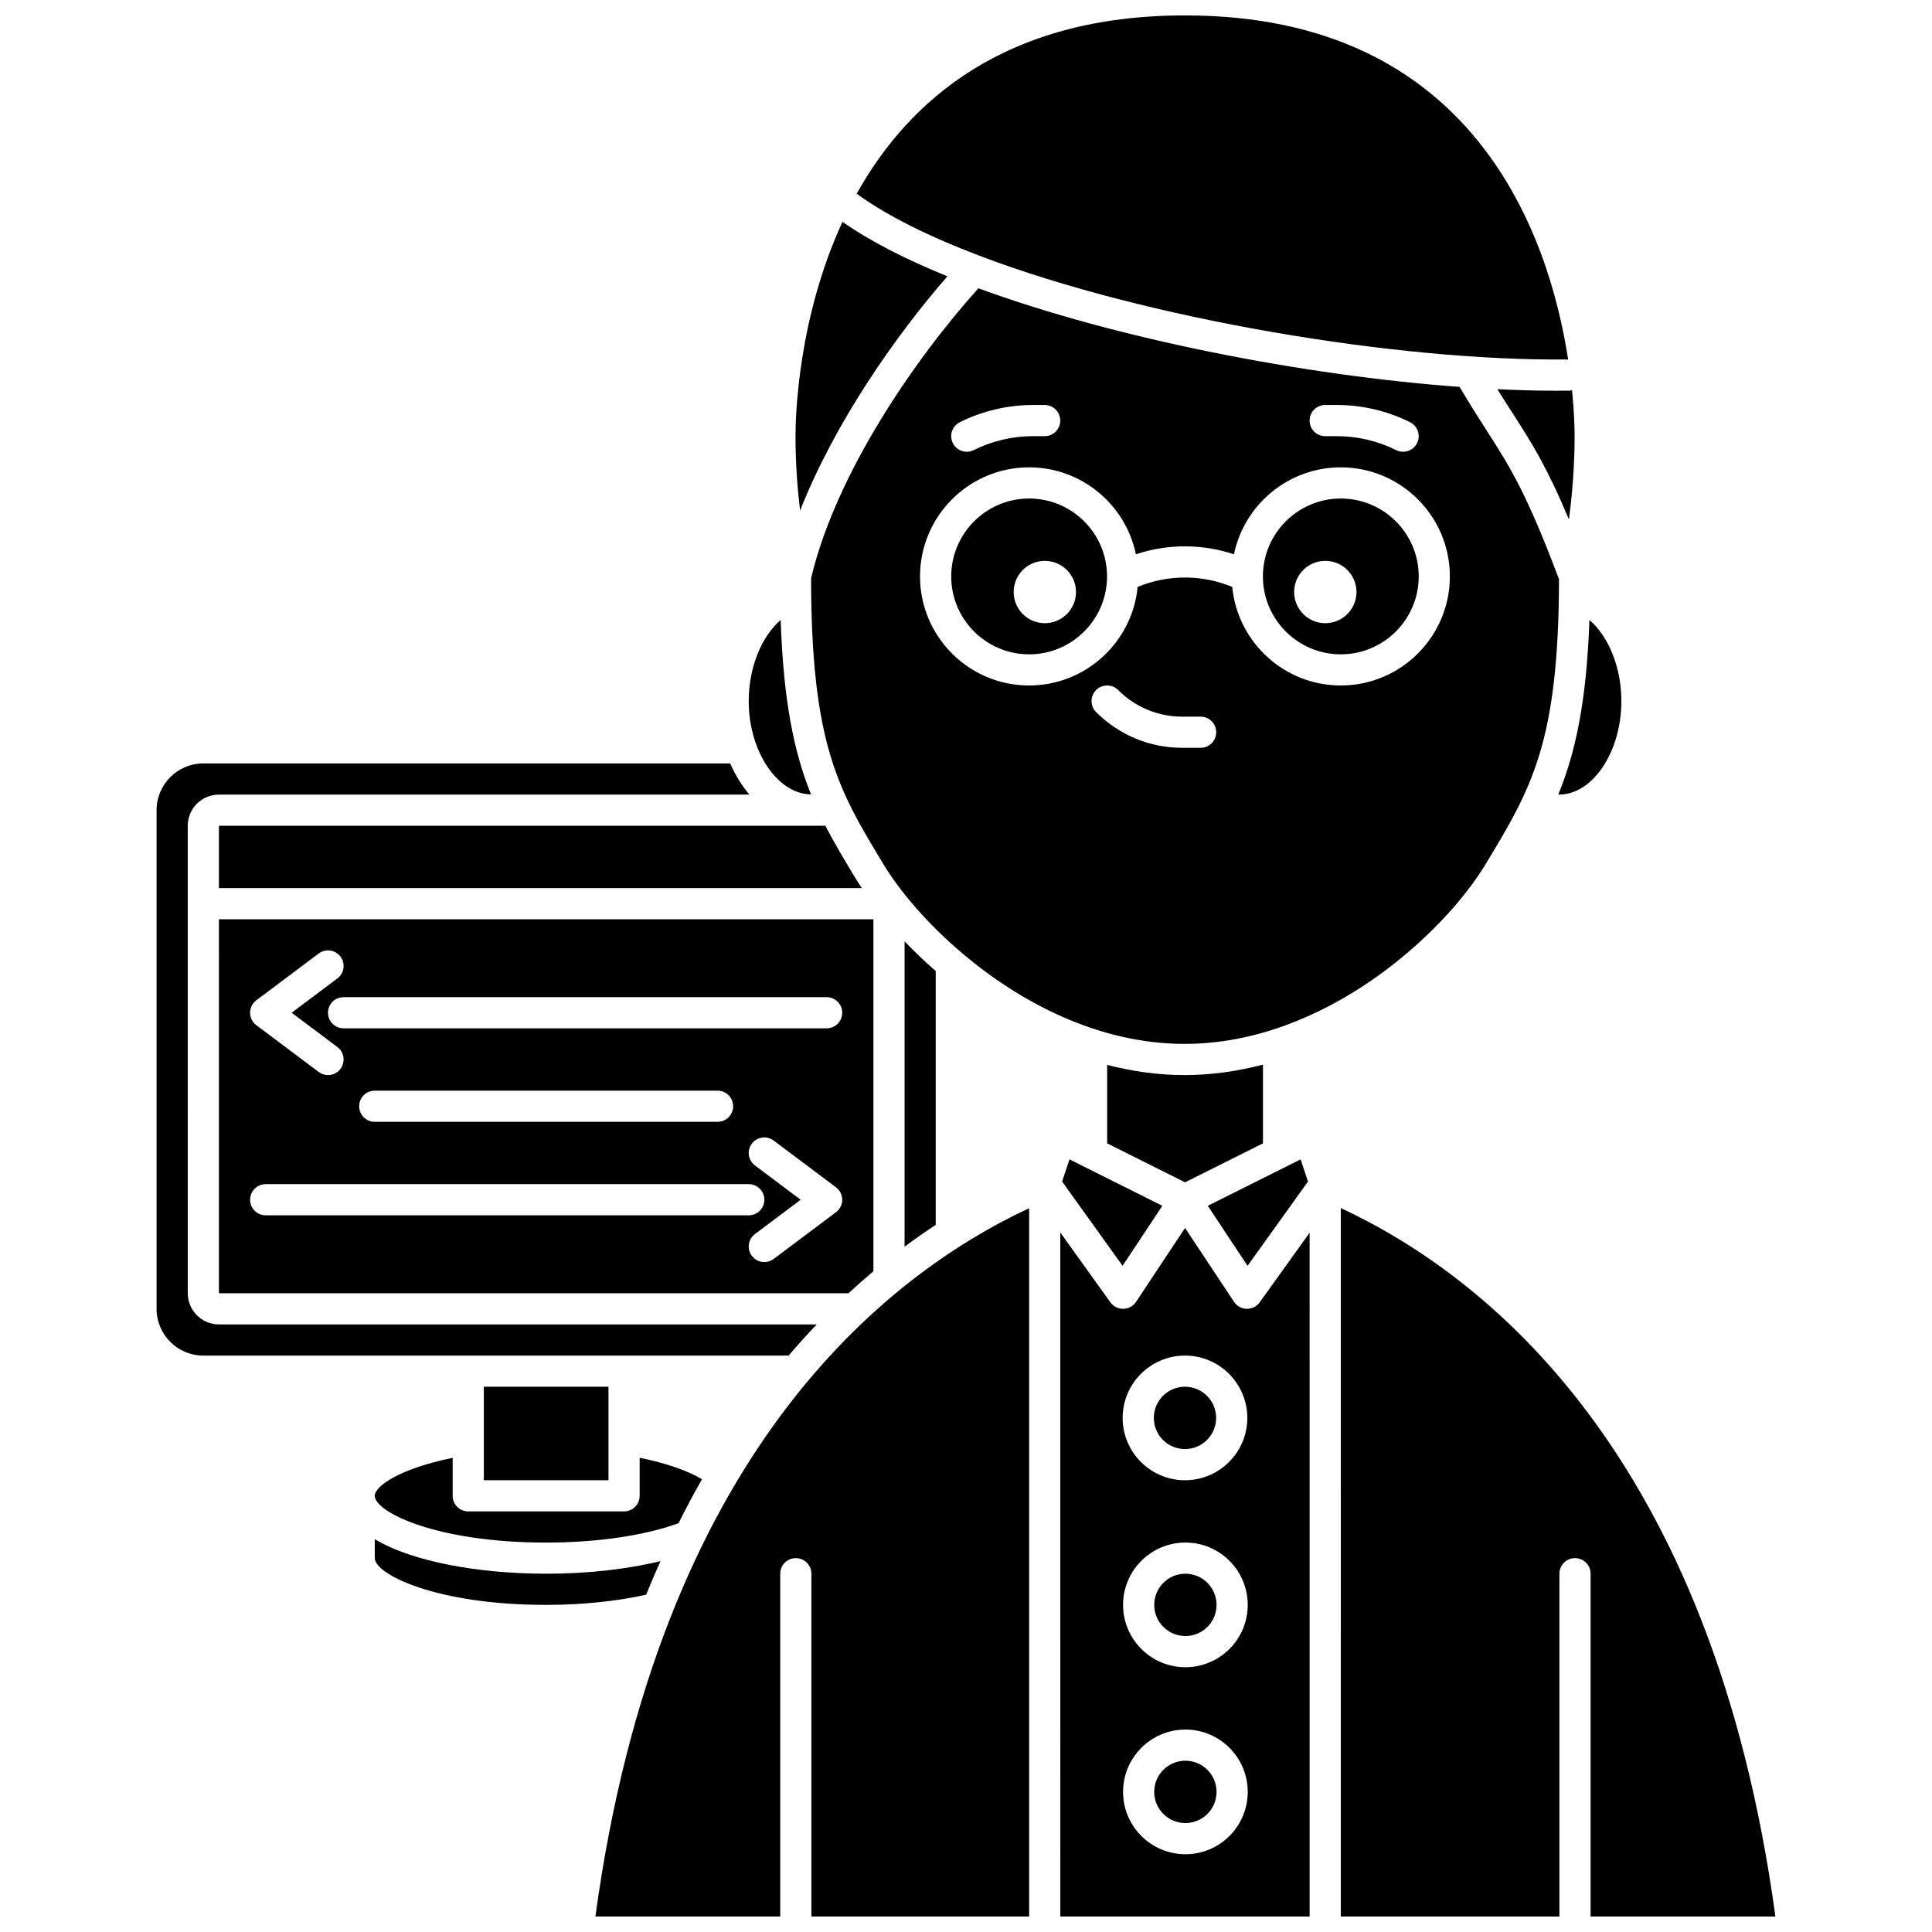 <?xml version="1.0" encoding="UTF-8"?>
<!-- Uploaded to: ICON Repo, www.svgrepo.com, Generator: ICON Repo Mixer Tools -->
<svg width="800px" height="800px" version="1.1" viewBox="144 144 512 512" xmlns="http://www.w3.org/2000/svg">
 <defs>
  <clipPath id="d">
   <path d="m371 148.09h189v91.906h-189z"/>
  </clipPath>
  <clipPath id="c">
   <path d="m499 464h116v187.9h-116z"/>
  </clipPath>
  <clipPath id="b">
   <path d="m424 469h68v182.9h-68z"/>
  </clipPath>
  <clipPath id="a">
   <path d="m301 464h116v187.9h-116z"/>
  </clipPath>
 </defs>
 <path d="m362.74 362.83h-160.72v16.52h170.37c-0.434-0.664-0.91-1.352-1.297-1.992-3.066-5.062-5.871-9.695-8.355-14.527z"/>
 <path d="m202.02 486.72h166.85c2.199-2.031 4.402-3.988 6.594-5.828v-93.281h-173.44zm163.53-21.473-16.52 12.391c-0.742 0.559-1.613 0.824-2.473 0.824-1.254 0-2.496-0.57-3.309-1.652-1.371-1.82-1-4.41 0.824-5.777l12.117-9.086-12.117-9.09c-1.824-1.367-2.191-3.957-0.824-5.777 1.371-1.824 3.957-2.191 5.781-0.824l16.52 12.391c1.039 0.777 1.652 2.004 1.652 3.305 0 1.297-0.613 2.516-1.652 3.297zm-2.481-56.988c2.281 0 4.129 1.848 4.129 4.129 0 2.285-1.852 4.129-4.129 4.129h-128.02c-2.281 0-4.129-1.848-4.129-4.129 0-2.285 1.852-4.129 4.129-4.129zm-24.777 28.906c0 2.285-1.852 4.129-4.129 4.129h-90.852c-2.281 0-4.129-1.848-4.129-4.129 0-2.285 1.852-4.129 4.129-4.129h90.852c2.281 0 4.129 1.848 4.129 4.129zm-126.36-28.082 16.52-12.391c1.828-1.367 4.414-1 5.781 0.824 1.371 1.82 1 4.41-0.824 5.777l-12.117 9.094 12.117 9.086c1.824 1.367 2.191 3.957 0.824 5.777-0.809 1.086-2.051 1.652-3.309 1.652-0.859 0-1.73-0.27-2.473-0.824l-16.52-12.391c-1.043-0.777-1.652-2.004-1.652-3.301s0.609-2.523 1.652-3.305zm2.477 48.73h128.02c2.281 0 4.129 1.848 4.129 4.129 0 2.285-1.852 4.129-4.129 4.129h-128.02c-2.281 0-4.129-1.848-4.129-4.129s1.852-4.129 4.129-4.129z"/>
 <path d="m540.82 247.14c1.473 2.379 2.836 4.504 4.094 6.457 5.031 7.832 8.977 14 14.863 28.066 0.812-6.109 1.512-13.758 1.512-22.074 0-1.895-0.09-6.269-0.68-12.191-0.195 0.031-0.367 0.121-0.57 0.125-1.219 0.016-2.457 0.023-3.707 0.023-4.945 0-10.145-0.145-15.512-0.406z"/>
 <path d="m391.98 468.61v-67.254c-2.969-2.602-5.746-5.25-8.258-7.887v80.918c2.781-2.07 5.539-3.992 8.258-5.777z"/>
 <path d="m358.93 354.52c-4.449-11.035-7.312-24.535-8.043-46.223-5.051 4.352-8.469 12.547-8.469 21.5 0 13.406 7.672 24.652 16.512 24.723z"/>
 <g clip-path="url(#d)">
  <path d="m403.4 211.71c0.039 0.012 0.074 0.027 0.113 0.043 44.387 16.887 111.16 28.004 156.06 27.512-5.039-32.645-24.727-91.176-101.38-91.176h-0.289c-47.453 0-73.059 22.449-86.895 47.293 0.066 0.043 0.141 0.047 0.203 0.09 8.031 5.816 19.145 11.273 32.184 16.238z"/>
 </g>
 <path d="m395.07 217.22c-11.035-4.484-20.535-9.324-27.801-14.434-11.754 25.453-12.453 51.332-12.453 56.809 0 7.277 0.531 14.039 1.211 19.719 9.105-23.113 25.16-46.18 39.043-62.094z"/>
 <path d="m360.45 494.98h-158.43c-4.555 0-8.258-3.703-8.258-8.258l-0.004-123.89c0-4.555 3.703-8.258 8.258-8.258h140.59c-2.016-2.363-3.738-5.148-5.09-8.258l-139.63-0.004c-6.832 0-12.391 5.559-12.391 12.391v132.15c0 6.832 5.559 12.391 12.391 12.391h155.1c2.473-2.898 4.965-5.644 7.469-8.262z"/>
 <path d="m425.47 457.12 16.023 22.332 10.539-15.902-24.605-12.301z"/>
 <path d="m557.16 354.57c8.953 0 16.52-11.348 16.52-24.777 0-8.957-3.414-17.156-8.469-21.504-0.75 21.668-3.691 35.156-8.25 46.258 0.062 0 0.133 0.023 0.199 0.023z"/>
 <path d="m490.63 457.12-1.957-5.871-24.602 12.301 10.539 15.902z"/>
 <path d="m537.66 373.08c12.145-20.074 19.41-32.125 19.492-75.582-8.684-23.066-13.102-29.961-19.188-39.43-2.074-3.231-4.418-6.906-7.16-11.535-41.312-3.031-90.984-12.719-127.52-26.137-16.836 18.723-37.816 49.191-44.34 76.863 0.059 44.137 7.273 56.098 19.207 75.816 4.25 7.023 11.488 15.617 20.863 23.562l0.012 0.012c15.164 12.852 35.938 23.992 58.879 23.992 37.141 0 68.625-29.168 79.758-47.562zm-42.473-121.75h3.156c6.672 0 13.359 1.578 19.34 4.562 2.039 1.02 2.871 3.5 1.852 5.543-0.73 1.449-2.191 2.285-3.707 2.285-0.621 0-1.246-0.141-1.84-0.434-4.836-2.418-10.25-3.695-15.648-3.695h-3.156c-2.281 0-4.129-1.848-4.129-4.129 0-2.285 1.848-4.133 4.133-4.133zm-96.828 4.566c5.977-2.988 12.664-4.566 19.34-4.566h3.156c2.281 0 4.129 1.848 4.129 4.129 0 2.285-1.852 4.129-4.129 4.129h-3.156c-5.402 0-10.812 1.281-15.652 3.695-0.59 0.297-1.219 0.438-1.836 0.438-1.516 0-2.973-0.836-3.699-2.285-1.023-2.039-0.191-4.516 1.848-5.539zm63.82 86.285h-4.836c-8.637 0-16.754-3.363-22.863-9.469-1.613-1.613-1.613-4.223 0-5.84 1.609-1.613 4.223-1.613 5.84 0 4.547 4.547 10.594 7.051 17.023 7.051h4.836c2.281 0 4.129 1.848 4.129 4.129 0 2.285-1.852 4.129-4.129 4.129zm37.145-16.52c-15.004 0-27.363-11.492-28.766-26.129-8.008-3.305-17.066-3.305-25.07 0-1.402 14.637-13.766 26.129-28.766 26.129-15.941 0-28.906-12.973-28.906-28.906 0-15.938 12.969-28.906 28.906-28.906 13.93 0 25.586 9.906 28.305 23.039 8.418-2.797 17.566-2.797 25.988 0 2.723-13.133 14.379-23.039 28.309-23.039 15.941 0 28.906 12.973 28.906 28.906 0 15.938-12.965 28.906-28.906 28.906z"/>
 <path d="m499.33 276.11c-11.387 0-20.648 9.262-20.648 20.648 0 11.387 9.262 20.648 20.648 20.648s20.648-9.262 20.648-20.648c0-11.383-9.266-20.648-20.648-20.648zm-4.109 33.039c-4.562 0-8.258-3.695-8.258-8.258s3.695-8.258 8.258-8.258 8.258 3.695 8.258 8.258-3.695 8.258-8.258 8.258z"/>
 <path d="m416.73 276.11c-11.387 0-20.648 9.262-20.648 20.648 0 11.387 9.262 20.648 20.648 20.648 11.387 0 20.648-9.262 20.648-20.648 0-11.383-9.262-20.648-20.648-20.648zm4.16 33.039c-4.562 0-8.258-3.695-8.258-8.258s3.695-8.258 8.258-8.258 8.258 3.695 8.258 8.258-3.695 8.258-8.258 8.258z"/>
 <path d="m478.7 447v-20.859c-6.68 1.738-13.629 2.766-20.793 2.766-7.059 0-13.91-1.008-20.504-2.695v20.793l20.648 10.324z"/>
 <path d="m243.31 540.41c0 4.207 16.035 12.391 45.426 12.391 13.504 0 26.145-1.871 35.078-5.129 2.023-4.027 4.086-7.941 6.215-11.656-3.734-2.277-9.508-4.269-16.516-5.691v10.086c0 2.285-1.852 4.129-4.129 4.129h-41.297c-2.281 0-4.129-1.848-4.129-4.129v-10.066c-14.008 2.836-20.648 7.5-20.648 10.066z"/>
 <g clip-path="url(#c)">
  <path d="m614.5 651.9c-16.668-122.65-76.801-169.88-115.17-187.75l0.004 187.75h57.926v-90.852c0-2.285 1.852-4.129 4.129-4.129 2.281 0 4.129 1.848 4.129 4.129v90.852z"/>
 </g>
 <g clip-path="url(#b)">
  <path d="m474.48 490.85h-0.078c-1.359-0.023-2.613-0.719-3.367-1.848l-12.984-19.582-12.984 19.586c-0.75 1.129-2.008 1.82-3.367 1.848h-0.078c-1.328 0-2.582-0.641-3.356-1.723l-13.277-18.504 0.004 181.28h66.074l-0.004-181.22-13.234 18.445c-0.773 1.086-2.023 1.723-3.348 1.723zm-16.449 12.391c9.109 0 16.52 7.41 16.52 16.52 0 9.109-7.41 16.52-16.52 16.52s-16.52-7.41-16.52-16.52c0-9.109 7.414-16.52 16.52-16.52zm0.113 132.15c-9.109 0-16.52-7.41-16.52-16.52 0-9.109 7.41-16.52 16.52-16.52s16.52 7.41 16.52 16.52c-0.004 9.109-7.41 16.52-16.52 16.52zm0-49.559c-9.109 0-16.52-7.41-16.52-16.52s7.41-16.52 16.52-16.52 16.52 7.41 16.52 16.52c-0.004 9.113-7.41 16.52-16.52 16.52z"/>
 </g>
 <path d="m466.4 569.31c0 4.559-3.699 8.258-8.258 8.258-4.562 0-8.262-3.699-8.262-8.258 0-4.562 3.699-8.262 8.262-8.262 4.559 0 8.258 3.699 8.258 8.262"/>
 <path d="m466.29 519.76c0 4.559-3.695 8.258-8.258 8.258s-8.258-3.699-8.258-8.258c0-4.562 3.695-8.262 8.258-8.262s8.258 3.699 8.258 8.262"/>
 <path d="m466.4 618.87c0 4.562-3.699 8.258-8.258 8.258-4.562 0-8.262-3.695-8.262-8.258s3.699-8.262 8.262-8.262c4.559 0 8.258 3.699 8.258 8.262"/>
 <path d="m319.04 557.71c-8.766 2.148-19.309 3.34-30.297 3.34-17.652 0-35.406-3.125-45.426-9.156v5.027c0 4.207 16.035 12.391 45.426 12.391 9.578 0 18.645-0.957 26.488-2.699 1.234-3.047 2.508-6.008 3.809-8.902z"/>
 <path d="m272.22 511.5h33.035v24.777h-33.035z"/>
 <g clip-path="url(#a)">
  <path d="m301.79 651.9h48.98v-90.852c0-2.285 1.852-4.129 4.129-4.129 2.281 0 4.129 1.848 4.129 4.129v90.852h57.703v-187.72c-38.301 17.898-98.281 65.152-114.94 187.72z"/>
 </g>
</svg>